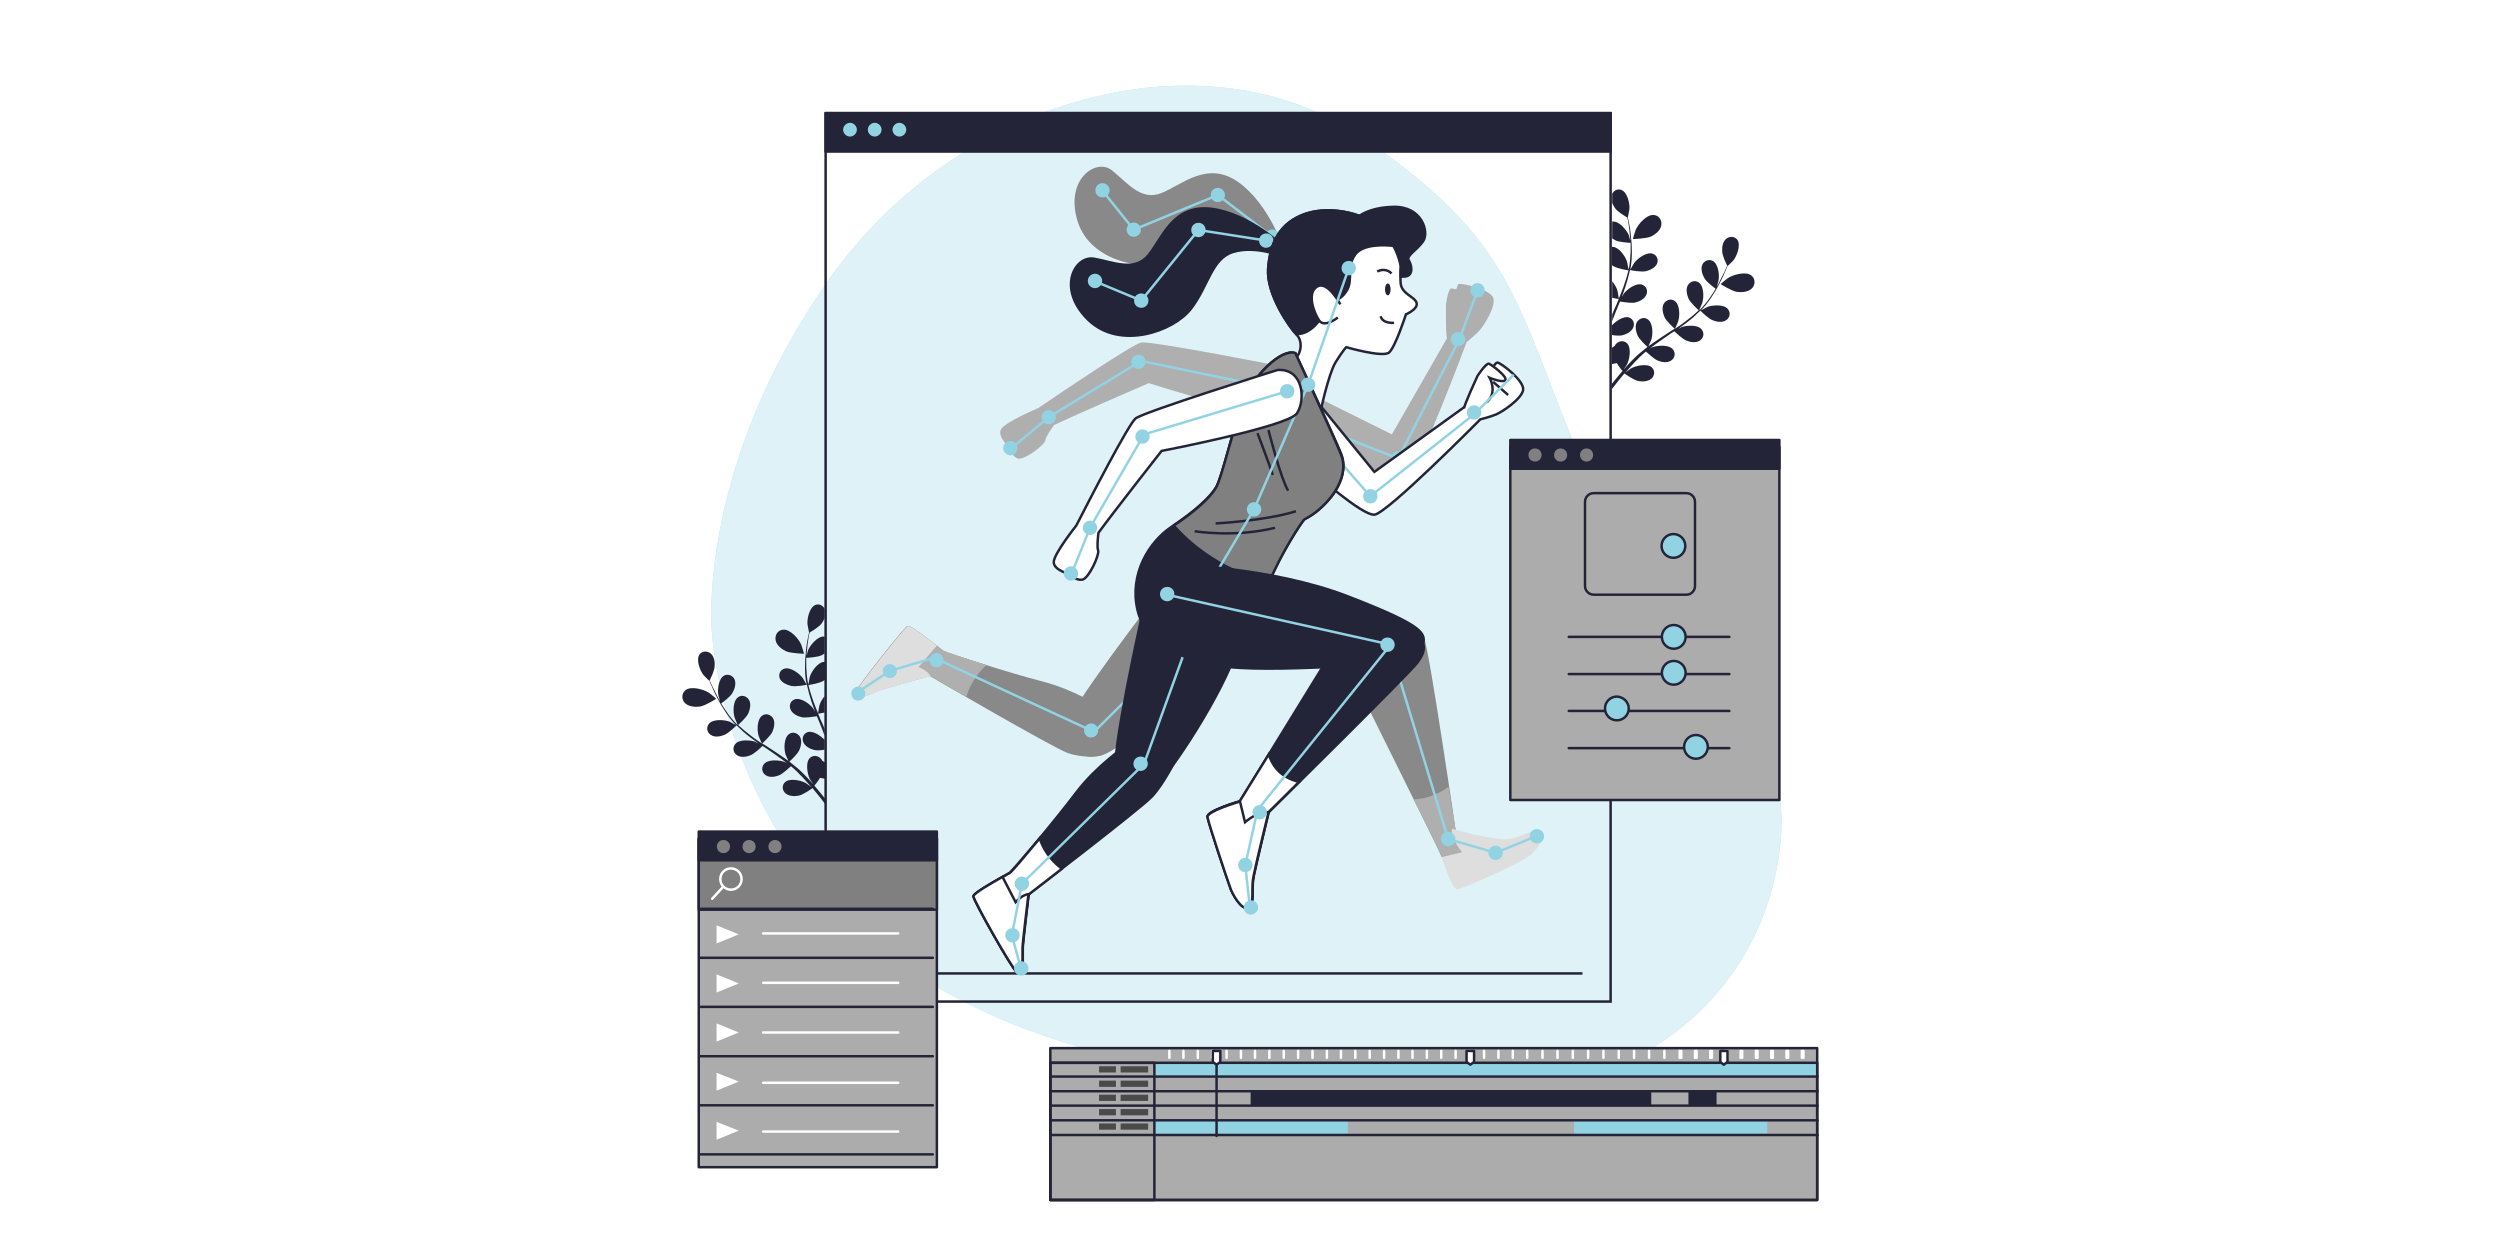 <?xml version="1.0" encoding="utf-8"?>
<!-- Generator: Adobe Illustrator 27.1.0, SVG Export Plug-In . SVG Version: 6.00 Build 0)  -->
<svg version="1.1" xmlns="http://www.w3.org/2000/svg" xmlns:xlink="http://www.w3.org/1999/xlink" x="0px" y="0px"
	 viewBox="0 0 800 400" style="enable-background:new 0 0 800 400;" xml:space="preserve">
<style type="text/css">
	.st0{fill:#FFFFFF;}
	.st1{fill:#92D3E3;}
	.st2{opacity:0.7;fill:#FFFFFF;}
	.st3{fill:#898989;}
	.st4{fill:#242438;}
	.st5{fill:#AFAFAF;}
	.st6{fill:none;stroke:#92D3E3;stroke-width:0.797;stroke-miterlimit:10;}
	.st7{fill:#DEDEDE;}
	.st8{fill:none;stroke:#242438;stroke-width:0.797;stroke-miterlimit:10;}
	.st9{fill:#242438;stroke:#242438;stroke-width:0.797;stroke-miterlimit:10;}
	.st10{fill:#FFFFFF;stroke:#242438;stroke-width:0.797;stroke-miterlimit:10;}
	.st11{fill:#808080;stroke:#242438;stroke-width:0.797;stroke-miterlimit:10;}
	.st12{fill:#242438;stroke:#242438;stroke-width:0.797;stroke-linecap:round;stroke-linejoin:round;stroke-miterlimit:10;}
	.st13{fill:#92D3E3;stroke:#242438;stroke-width:0.797;stroke-linecap:round;stroke-linejoin:round;stroke-miterlimit:10;}
	.st14{fill:#ACACAC;stroke:#242438;stroke-width:0.797;stroke-linecap:round;stroke-linejoin:round;stroke-miterlimit:10;}
	.st15{fill:#808080;stroke:#242438;stroke-width:0.797;stroke-linecap:round;stroke-linejoin:round;stroke-miterlimit:10;}
	.st16{fill:none;stroke:#FFFFFF;stroke-width:0.797;stroke-linecap:round;stroke-linejoin:round;stroke-miterlimit:10;}
	.st17{fill:none;stroke:#242438;stroke-width:0.797;stroke-linecap:round;stroke-linejoin:round;stroke-miterlimit:10;}
	.st18{fill:#FFFFFF;stroke:#242438;stroke-width:0.797;stroke-linecap:round;stroke-linejoin:round;stroke-miterlimit:10;}
	.st19{fill:#4A4A4A;}
</style>
<g id="Background_Simple">
	<rect class="st0" width="800" height="400"/>
	<g>
		<path class="st1" d="M227.7,200.5c0,0,2,61.5,53.3,102.4c51.3,41,122.4,43.9,180,47.8c57.6,3.9,101.8-28.7,108.4-78
			c6.7-49.3-37.3-63.7-61.2-119.8C484.3,96.9,486.4,78.5,436,44C385.5,9.5,306.5,30.7,265,89.8C223.6,148.8,227.7,200.5,227.7,200.5
			z"/>
		<path class="st2" d="M227.7,200.5c0,0,2,61.5,53.3,102.4c51.3,41,122.4,43.9,180,47.8c57.6,3.9,101.8-28.7,108.4-78
			c6.7-49.3-37.3-63.7-61.2-119.8C484.3,96.9,486.4,78.5,436,44C385.5,9.5,306.5,30.7,265,89.8C223.6,148.8,227.7,200.5,227.7,200.5
			z"/>
	</g>
</g>
<g id="Plants">
	<path class="st3" d="M414.5,113c0,0,12.6,27,14.7,32.3c2.1,5.3-0.8,11.2-4.5,15.2c-3.7,4-6.4,5.1-7.2,5.6
		c-0.8,0.5-9.4,13.6-12.6,23.5c-3.2,9.9-4.5,18.2-14.2,21.1c-9.6,2.9-24.1-4-26.7-15.5c-2.7-11.5,3.7-21.9,11-26.7
		c7.2-4.8,12.3-9.4,14.2-12.6c1.9-3.2,5.3-18.7,8.6-27.3C400.8,120.2,410.2,111.4,414.5,113z"/>
	<g>
		<path class="st4" d="M224,226.1c1.8-0.3,5.2-2.5,5.2-2.5c0,0-2.1-1.8-2.3-1.9c-1.7-1.1-5.8-2.3-7.6-0.8c-1.3,1.1-1.2,3-0.1,4.1
			C220.5,226.2,222.5,226.3,224,226.1z"/>
		<path class="st4" d="M257.3,209.2c0,0-0.8-2.7-0.9-2.9c-0.8-1.9-3.6-5.1-5.9-4.8c-1.7,0.2-2.6,1.8-2.3,3.4
			c0.3,1.6,1.9,2.8,3.3,3.5C253.2,209.1,257.3,209.2,257.3,209.2z"/>
		<path class="st4" d="M258.4,234.3c-1.4,0.5-1.9,2-1.3,3.3c0.6,1.3,2.2,2.1,3.5,2.4c0.8,0.2,2.2,0.1,3.3-0.1v-3.1
			C262.6,235.4,260.1,233.7,258.4,234.3z"/>
		<path class="st4" d="M263.9,255.4c-0.4-0.5-0.9-1.1-1.3-1.6c-0.6-0.8-1.3-1.5-2-2.4c0.2-0.2,1.1-1.3,1.8-2.5
			c0.4,0.1,1,0.2,1.6,0.3v-5.2c-0.3-0.2-0.6-0.4-0.9-0.6c-0.1-0.2-0.2-0.3-0.3-0.5c-0.9-1.1-2.5-1.4-3.6-0.4c-1.5,1.4-0.9,5-0.1,6.7
			c0,0.1,0.7,1.1,1.1,1.7c-0.3-0.3-0.6-0.6-0.9-1c-0.6-0.7-1.2-1.3-1.9-2c-0.3-0.3-0.7-0.7-1-1c-0.3-0.3-0.7-0.6-1.1-1
			c-0.9-0.7-1.8-1.5-2.7-2.2c0.6-0.5,2.6-2.4,3.2-3.7c0.5-1.2,0.9-3,0.2-4.2c-0.7-1.2-2.3-1.8-3.5-0.9c-1.7,1.2-1.7,4.8-1.1,6.6
			c0,0.1,0.6,1.3,0.9,2c-0.6-0.4-1.1-0.8-1.7-1.2c-1.7-1.2-3.4-2.3-5.1-3.4c-0.5-0.3-1-0.7-1.6-1c0.2-0.2,2.7-2.4,3.3-3.8
			c0.5-1.2,0.9-3,0.2-4.2c-0.7-1.2-2.3-1.8-3.5-0.9c-1.7,1.2-1.7,4.8-1.1,6.6c0,0.1,0.8,1.9,1,2.3c-1.2-0.8-2.3-1.5-3.4-2.4
			c-1.5-1.1-2.9-2.3-4.2-3.5c0.1-0.1,2.7-2.4,3.3-3.8c0.5-1.2,0.9-3,0.2-4.2c-0.7-1.2-2.3-1.8-3.5-0.9c-1.7,1.2-1.7,4.8-1.1,6.6
			c0,0.1,0.6,1.4,0.9,2.1c-0.1,0,0,0-0.1,0.1c-1.4-1.4-2.5-2.8-3.5-4.3c-0.6-0.8-1.1-1.7-1.6-2.5c0.5-0.4,2.9-2.1,3.6-3.4
			c0.7-1.2,1.2-2.9,0.7-4.2c-0.5-1.3-2.1-2-3.4-1.3c-1.8,1-2.2,4.6-1.8,6.4c0,0.1,0.3,1.1,0.5,1.8c-0.2-0.4-0.4-0.8-0.6-1.1
			c-0.7-1.4-1.3-2.6-1.9-3.8c-0.3-0.7-0.5-1.2-0.8-1.8c0.3-0.6,1.6-3.2,1.6-4.6c0.1-1.4-0.2-3.1-1.3-4c-1.1-0.9-2.8-0.8-3.6,0.4
			c-1.1,1.7,0.2,5.1,1.3,6.5c0.1,0.1,1.8,1.9,1.9,1.8c0,0,0,0,0,0c0.2,0.5,0.4,1.1,0.7,1.7c0.5,1.2,1.1,2.5,1.8,3.8
			c0.7,1.4,1.5,2.8,2.5,4.3c1,1.5,2.1,3,3.5,4.4c0,0,0,0,0,0c-0.5-0.3-2-1-2.1-1.1c-1.7-0.6-5.4-0.9-6.6,0.8
			c-0.9,1.2-0.5,2.8,0.7,3.5c1.2,0.8,3,0.5,4.2,0c1.4-0.5,3.8-2.9,4-3.1c1.3,1.3,2.7,2.6,4.3,3.8c0.9,0.7,1.8,1.3,2.7,2
			c-0.5-0.2-0.9-0.4-0.9-0.5c-1.7-0.6-5.4-0.9-6.6,0.8c-0.9,1.2-0.5,2.8,0.7,3.5c1.2,0.8,3,0.5,4.2,0c1.3-0.5,3.3-2.4,3.9-3
			c0.4,0.2,0.7,0.5,1.1,0.7c1.7,1.2,3.4,2.3,5,3.5c0.6,0.4,1.1,0.9,1.7,1.3c-0.4-0.2-0.8-0.4-0.8-0.4c-1.7-0.6-5.4-0.9-6.6,0.8
			c-0.9,1.2-0.5,2.8,0.7,3.5c1.2,0.8,3,0.5,4.2,0c1.2-0.5,3.1-2.3,3.8-2.9c0.6,0.5,1.1,0.9,1.6,1.4c0.3,0.3,0.7,0.6,1,1
			c0.3,0.3,0.7,0.7,1,1c0.6,0.7,1.2,1.3,1.8,2c0.4,0.5,0.8,0.9,1.2,1.3c-0.6-0.4-1.7-1.2-1.8-1.3c-1.6-0.9-5.2-1.7-6.7-0.3
			c-1.1,1-0.9,2.7,0.2,3.6c1.1,0.9,2.9,1,4.2,0.7c1.5-0.3,4.1-2.2,4.4-2.4c0.6,0.7,1.2,1.5,1.8,2.2c0.8,1,1.5,1.9,2.2,2.8h0.1V255.4
			z"/>
		<path class="st4" d="M253.2,219.5c1.5,0.3,4.8-0.3,5-0.4c0.4,1.8,0.9,3.7,1.5,5.5c0.4,1,0.7,2.1,1.1,3.1c-0.3-0.4-0.5-0.8-0.5-0.9
			c-1.1-1.5-4-3.7-6-3c-1.4,0.5-1.9,2-1.3,3.3c0.6,1.3,2.2,2.1,3.5,2.4c1.3,0.3,4.1-0.2,4.9-0.3c0.2,0.4,0.3,0.8,0.5,1.2
			c0.7,1.7,1.4,3.4,2,5.1v-2.2c-0.4-1.1-0.9-2.1-1.4-3.2c-0.2-0.6-0.5-1.2-0.7-1.7c0.1,0,1.1-0.2,2.1-0.4v-5.3
			c-0.8,1-1.5,2.2-1.7,3.1c0,0.1-0.4,2-0.4,2.5c-0.5-1.3-1.1-2.6-1.5-3.8c-0.6-1.8-1.2-3.5-1.6-5.3c0.1,0,3.6-0.5,4.9-1.4
			c0.1-0.1,0.2-0.2,0.4-0.2v-5.8c-0.1,0-0.2,0-0.3,0c-2,0.1-4.1,3.1-4.6,4.9c0,0.1-0.3,1.5-0.4,2.2c-0.1,0-0.1,0-0.1,0
			c-0.4-1.9-0.5-3.8-0.6-5.5c0-1,0-2,0-2.9c0.6,0,3.6-0.2,4.9-0.8c0.3-0.2,0.7-0.4,1-0.6v-5.4c-0.1,0-0.1,0-0.2,0
			c-2-0.2-4.4,2.7-5.1,4.3c0,0.1-0.3,1.1-0.5,1.8c0-0.4,0-0.9,0.1-1.3c0.1-1.5,0.3-2.9,0.5-4.2c0.1-0.7,0.2-1.3,0.4-1.9
			c0.6-0.4,3.1-1.8,3.9-3c0.3-0.5,0.7-1.1,0.9-1.7v-2.9c-0.6-1.1-1.8-1.7-3-1.2c-1.9,0.8-2.7,4.4-2.5,6.2c0,0.2,0.5,2.6,0.5,2.6
			c0,0,0,0,0,0c-0.1,0.6-0.3,1.2-0.4,1.8c-0.2,1.2-0.5,2.6-0.6,4.2c-0.2,1.5-0.3,3.2-0.3,5c0,1.8,0.1,3.7,0.5,5.6c0,0,0,0,0,0.1
			c-0.3-0.5-1.1-2-1.2-2.1c-1.1-1.5-4-3.7-6-3c-1.4,0.5-1.9,2-1.3,3.3C250.3,218.5,251.9,219.2,253.2,219.5z"/>
	</g>
	<g>
		<path class="st4" d="M555.8,93.4c-1.8-0.3-5.2-2.5-5.2-2.5c0,0,2.1-1.8,2.3-1.9c1.7-1.1,5.8-2.3,7.6-0.8c1.3,1.1,1.2,3,0.1,4.1
			C559.3,93.5,557.3,93.6,555.8,93.4z"/>
		<path class="st4" d="M522.5,76.5c0,0,0.8-2.7,0.9-2.9c0.8-1.9,3.6-5.1,5.9-4.8c1.7,0.2,2.6,1.8,2.3,3.4c-0.3,1.6-1.9,2.8-3.3,3.5
			C526.6,76.4,522.5,76.5,522.5,76.5z"/>
		<path class="st4" d="M521.3,101.6c1.4,0.5,1.9,2,1.3,3.3c-0.6,1.3-2.2,2.1-3.5,2.4c-0.8,0.2-2.2,0.1-3.3-0.1v-3.1
			C517.2,102.7,519.6,101,521.3,101.6z"/>
		<path class="st4" d="M515.9,122.7c0.4-0.5,0.9-1.1,1.3-1.6c0.6-0.8,1.3-1.5,2-2.4c-0.2-0.2-1.1-1.3-1.8-2.5
			c-0.4,0.1-1,0.2-1.6,0.3v-5.2c0.3-0.2,0.6-0.4,0.9-0.6c0.1-0.2,0.2-0.3,0.3-0.5c0.9-1.1,2.5-1.4,3.6-0.4c1.5,1.4,0.9,5,0.1,6.7
			c0,0.1-0.7,1.1-1.1,1.7c0.3-0.3,0.6-0.6,0.9-1c0.6-0.7,1.2-1.3,1.9-2c0.3-0.3,0.7-0.7,1-1c0.3-0.3,0.7-0.6,1.1-1
			c0.9-0.7,1.8-1.5,2.7-2.2c-0.6-0.5-2.6-2.4-3.2-3.7c-0.5-1.2-0.9-3-0.2-4.2c0.7-1.2,2.3-1.8,3.5-0.9c1.7,1.2,1.7,4.8,1.1,6.6
			c0,0.1-0.6,1.3-0.9,2c0.6-0.4,1.1-0.8,1.7-1.2c1.7-1.2,3.4-2.3,5.1-3.4c0.5-0.3,1-0.7,1.6-1c-0.2-0.2-2.7-2.4-3.3-3.8
			c-0.5-1.2-0.9-3-0.2-4.2c0.7-1.2,2.3-1.8,3.5-0.9c1.7,1.2,1.7,4.8,1.1,6.6c0,0.1-0.8,1.9-1,2.3c1.2-0.8,2.3-1.5,3.4-2.4
			c1.5-1.1,2.9-2.3,4.2-3.5c-0.1-0.1-2.7-2.4-3.3-3.8c-0.5-1.2-0.9-3-0.2-4.2c0.7-1.2,2.3-1.8,3.5-0.9c1.7,1.2,1.7,4.8,1.1,6.6
			c0,0.1-0.6,1.4-0.9,2.1c0.1,0,0,0,0.1,0.1c1.4-1.4,2.5-2.8,3.5-4.3c0.6-0.8,1.1-1.7,1.6-2.5c-0.5-0.4-2.9-2.1-3.6-3.4
			c-0.7-1.2-1.2-2.9-0.7-4.2c0.5-1.3,2.1-2,3.4-1.3c1.8,1,2.2,4.6,1.8,6.4c0,0.1-0.3,1.1-0.5,1.8c0.2-0.4,0.4-0.8,0.6-1.1
			c0.7-1.4,1.3-2.6,1.9-3.8c0.3-0.7,0.5-1.2,0.8-1.8c-0.3-0.6-1.6-3.2-1.6-4.6c-0.1-1.4,0.2-3.1,1.3-4c1.1-0.9,2.8-0.8,3.6,0.4
			c1.1,1.7-0.2,5.1-1.3,6.5c-0.1,0.1-1.8,1.9-1.9,1.8c0,0,0,0,0,0c-0.2,0.5-0.4,1.1-0.7,1.7c-0.5,1.2-1.1,2.5-1.8,3.8
			c-0.7,1.4-1.5,2.8-2.5,4.3c-1,1.5-2.1,3-3.5,4.4c0,0,0,0,0,0c0.5-0.3,2-1,2.1-1.1c1.7-0.6,5.4-0.9,6.6,0.8
			c0.9,1.2,0.5,2.8-0.7,3.5c-1.2,0.8-3,0.5-4.2,0c-1.4-0.5-3.8-2.9-4-3.1c-1.3,1.3-2.7,2.6-4.3,3.8c-0.9,0.7-1.8,1.3-2.7,2
			c0.5-0.2,0.9-0.4,0.9-0.5c1.7-0.6,5.4-0.9,6.6,0.8c0.9,1.2,0.5,2.8-0.7,3.5c-1.2,0.8-3,0.5-4.2,0c-1.3-0.5-3.3-2.4-3.9-3
			c-0.4,0.2-0.7,0.5-1.1,0.7c-1.7,1.2-3.4,2.3-5,3.5c-0.6,0.4-1.1,0.9-1.7,1.3c0.4-0.2,0.8-0.4,0.8-0.4c1.7-0.6,5.4-0.9,6.6,0.8
			c0.9,1.2,0.5,2.8-0.7,3.5c-1.2,0.8-3,0.5-4.2,0c-1.2-0.5-3.1-2.3-3.8-2.9c-0.6,0.5-1.1,0.9-1.6,1.4c-0.3,0.3-0.7,0.6-1,1
			c-0.3,0.3-0.7,0.7-1,1c-0.6,0.7-1.2,1.3-1.8,2c-0.4,0.5-0.8,0.9-1.2,1.3c0.6-0.4,1.7-1.2,1.8-1.3c1.6-0.9,5.2-1.7,6.7-0.3
			c1.1,1,0.9,2.7-0.2,3.6c-1.1,0.9-2.9,1-4.2,0.7c-1.5-0.3-4.1-2.2-4.4-2.4c-0.6,0.7-1.2,1.5-1.8,2.2c-0.8,1-1.5,1.9-2.2,2.8h-0.1
			V122.7z"/>
		<path class="st4" d="M526.6,86.8c-1.5,0.3-4.8-0.3-5-0.4c-0.4,1.8-0.9,3.7-1.5,5.5c-0.4,1-0.7,2.1-1.1,3.1
			c0.3-0.4,0.5-0.8,0.5-0.9c1.1-1.5,4-3.7,6-3c1.4,0.5,1.9,2,1.3,3.3c-0.6,1.3-2.2,2.1-3.5,2.4c-1.3,0.3-4.1-0.2-4.9-0.3
			c-0.2,0.4-0.3,0.8-0.5,1.2c-0.7,1.7-1.4,3.4-2,5.1v-2.2c0.4-1.1,0.9-2.1,1.4-3.2c0.2-0.6,0.5-1.2,0.7-1.7c-0.1,0-1.1-0.2-2.1-0.4
			V90c0.8,1,1.5,2.2,1.7,3.1c0,0.1,0.4,2,0.4,2.5c0.5-1.3,1.1-2.6,1.5-3.8c0.6-1.8,1.2-3.5,1.6-5.3c-0.1,0-3.6-0.5-4.9-1.4
			c-0.1-0.1-0.2-0.2-0.4-0.2V79c0.1,0,0.2,0,0.3,0c2,0.1,4.1,3.1,4.6,4.9c0,0.1,0.3,1.5,0.4,2.2c0.1,0,0.1,0,0.1,0
			c0.4-1.9,0.5-3.8,0.6-5.5c0-1,0-2,0-2.9c-0.6,0-3.6-0.2-4.9-0.8c-0.3-0.2-0.7-0.4-1-0.6v-5.4c0.1,0,0.1,0,0.2,0
			c2-0.2,4.4,2.7,5.1,4.3c0,0.1,0.3,1.1,0.5,1.8c0-0.4,0-0.9-0.1-1.3c-0.1-1.5-0.3-2.9-0.5-4.2c-0.1-0.7-0.2-1.3-0.4-1.9
			c-0.6-0.4-3.1-1.8-3.9-3c-0.3-0.5-0.7-1.1-0.9-1.7V62c0.6-1.1,1.8-1.7,3-1.2c1.9,0.8,2.7,4.4,2.5,6.2c0,0.2-0.5,2.6-0.5,2.6
			c0,0,0,0,0,0c0.1,0.6,0.3,1.2,0.4,1.8c0.2,1.2,0.5,2.6,0.6,4.2c0.2,1.5,0.3,3.2,0.3,5c0,1.8-0.1,3.7-0.5,5.6c0,0,0,0,0,0.1
			c0.3-0.5,1.1-2,1.2-2.1c1.1-1.5,4-3.7,6-3c1.4,0.5,1.9,2,1.3,3.3C529.5,85.8,527.9,86.5,526.6,86.8z"/>
	</g>
</g>
<g id="Character_2">
	<g>
		<g>
			<path class="st5" d="M477.9,95.5c-0.7-2.9-10.2-5-11.2-4.6c-0.2,0.1-0.4,0.7-0.7,1.7c-0.7-0.2-1.3-0.3-1.6-0.3
				c-1,0-1.7,5.1-1.7,5.1s-0.1,8.8,0.3,10.9L445.4,139l-30-14.9c-2.2,8.6,12.2,22.9,12.2,22.9s19.9,6.2,23.4,4.3
				c3.5-1.9,18.3-41.8,18.3-41.8s2.6-2.1,4-3.6C474.6,104.6,478.6,98.4,477.9,95.5z"/>
			<g>
				<polyline class="st6" points="424.1,137.6 447.4,146.7 466.8,109 473.1,92.3 				"/>
				<path class="st1" d="M449.5,145.7c-0.5-1.1-1.9-1.7-3-1.1c-1.1,0.5-1.7,1.9-1.1,3c0.5,1.1,1.9,1.7,3,1.1
					C449.5,148.2,450,146.9,449.5,145.7z"/>
				<path class="st1" d="M468.6,107.6c-0.5-1.1-1.9-1.7-3-1.1c-1.1,0.5-1.7,1.9-1.1,3c0.5,1.1,1.9,1.7,3,1.1
					C468.7,110.1,469.2,108.8,468.6,107.6z"/>
				<path class="st1" d="M475.1,92.9c0-1.3-1-2.3-2.3-2.3c-1.3,0-2.3,1-2.3,2.3c0,1.3,1,2.3,2.3,2.3
					C474.1,95.2,475.1,94.2,475.1,92.9z"/>
			</g>
		</g>
		<g>
			<path class="st5" d="M445.8,66.1c-5.6,0.2-8.9,1.7-10.7,2.9c-5.4-2-12.1-2.5-17.3-0.7c-3.6,1.2-6.2,3.2-8.1,5.7
				c-0.5,0.7-1,1.5-1.4,2.3c-0.8,1.6-1.4,3.4-1.8,5.2c-0.3,1.4-0.5,2.9-0.6,4.4c0,0.3,0,0.5,0,0.8c0,0.1,0,0.2,0,0.2
				c0,0.2,0,0.4,0,0.5c0,0.1,0,0.2,0,0.3c0,0.2,0,0.3,0,0.5c0,0.1,0,0.2,0,0.3c0,0.2,0,0.3,0.1,0.5c0,0.1,0,0.2,0.1,0.3
				c0,0.2,0.1,0.3,0.1,0.5c0,0.1,0,0.2,0.1,0.3c0,0.2,0.1,0.3,0.1,0.5c0,0.1,0.1,0.2,0.1,0.3c0,0.2,0.1,0.3,0.1,0.5
				c0,0.1,0.1,0.2,0.1,0.3c0,0.2,0.1,0.3,0.1,0.5c0,0.1,0.1,0.2,0.1,0.3c0.1,0.2,0.1,0.3,0.2,0.5c0,0.1,0.1,0.2,0.1,0.3
				c0.1,0.2,0.1,0.3,0.2,0.5c0,0.1,0.1,0.2,0.1,0.3c0.1,0.2,0.1,0.3,0.2,0.5c0,0.1,0.1,0.2,0.1,0.3c0.1,0.2,0.1,0.3,0.2,0.5
				c0,0.1,0.1,0.2,0.1,0.3c0.1,0.2,0.1,0.3,0.2,0.5c0,0.1,0.1,0.2,0.1,0.3c0.1,0.2,0.2,0.3,0.2,0.5c0,0.1,0.1,0.2,0.1,0.3
				c0.1,0.2,0.2,0.3,0.2,0.5c0.1,0.1,0.1,0.2,0.2,0.3c0.1,0.2,0.2,0.3,0.2,0.5c0.1,0.1,0.1,0.2,0.2,0.3c0.1,0.1,0.2,0.3,0.2,0.4
				c0.1,0.1,0.1,0.2,0.2,0.3c0.1,0.1,0.2,0.3,0.2,0.4c0.1,0.1,0.1,0.2,0.2,0.3c0.1,0.1,0.2,0.3,0.2,0.4c0.1,0.1,0.1,0.2,0.2,0.3
				c0.1,0.1,0.1,0.2,0.2,0.4c0.1,0.1,0.1,0.2,0.2,0.3c0.1,0.1,0.1,0.2,0.2,0.3c0.1,0.1,0.1,0.2,0.2,0.3c0.1,0.1,0.1,0.2,0.2,0.3
				c0.1,0.1,0.1,0.2,0.2,0.3c0.1,0.1,0.1,0.2,0.2,0.3c0.1,0.1,0.1,0.2,0.2,0.3c0.1,0.1,0.1,0.2,0.2,0.2c0.1,0.1,0.1,0.2,0.2,0.3
				c0,0.1,0.1,0.1,0.1,0.2c0.1,0.1,0.2,0.2,0.2,0.3c0,0,0.1,0.1,0.1,0.1c0.1,0.1,0.2,0.2,0.2,0.3c0,0,0.1,0.1,0.1,0.1
				c0.1,0.1,0.2,0.2,0.2,0.3c0,0,0,0.1,0.1,0.1c0.1,0.1,0.2,0.2,0.2,0.3c0,0,0,0,0,0c0.1,0.1,0.2,0.2,0.2,0.3c0,0,0,0,0,0
				c0.1,0.1,0.2,0.2,0.2,0.3c0,0,0,0,0,0c0.1,0.1,0.2,0.3,0.3,0.4c2,2,1.4,5.4,0.3,6.8c-0.1,0.1-0.1,0.2-0.2,0.3
				c-0.3-0.7-0.5-1.2-0.5-1.2c-4.3-1.6-13.6,7.2-16.8,15.8c-3.2,8.6-6.7,24.1-8.6,27.3c-1.8,3.1-6.6,7.5-13.5,12.1
				c4,4.6,14.1,14.2,30.5,18.2c3.8-9.3,10.6-19.7,11.3-20.2c0.8-0.5,3.5-1.6,7.2-5.6c3.7-4,6.7-9.9,4.5-15.2
				c-0.9-2.2-3.6-8.2-6.4-14.4c0.9-3.7,3-12.2,4.7-15c2.3-3.7,3.4-4.8,3.4-4.8s11.7,3.4,13.7,1.7c2-1.7,5.4-12.2,5.4-12.2
				s4-1.7,3.4-3.7c-0.6-2-4.8-2.8-5.1-6.3c-0.1-0.8-0.1-1.5-0.1-2.2c0.4,0.1,0.9,0.1,1.4,0c2.9-0.3,2-3.8,1.2-5.2
				c-0.9-1.4,2.6-3.2,4.6-6.1C457.4,74.2,455.1,65.8,445.8,66.1z"/>
			<path class="st3" d="M433.3,70.5c0,0,3.2-4.1,12.5-4.3c9.3-0.3,11.6,8.1,9.6,11c-2,2.9-5.5,4.6-4.6,6.1c0.9,1.4,1.7,4.9-1.2,5.2
				c-2.9,0.3-4.6-1.2-4.9-3.8C444.3,82.1,437.1,70.8,433.3,70.5z"/>
			<path class="st5" d="M448.2,85.2c0,0-0.6-5.4-5.4-11.1s-16.8-8.5-25-5.7c-8.3,2.8-11.4,9.4-12,17.6c-0.6,8.3,7.1,19.1,9.1,21.1
				c2,2,1.4,5.4,0.3,6.8c-1.1,1.4-1.7,2.3-1.7,2.3l8.8,16.5c0,0,2.8-13.1,5.1-16.8c2.3-3.7,3.4-4.8,3.4-4.8s11.7,3.4,13.7,1.7
				c2-1.7,5.4-12.2,5.4-12.2s4-1.7,3.4-3.7c-0.6-2-4.8-2.8-5.1-6.3C448,87.1,448.2,85.2,448.2,85.2z"/>
			<path class="st3" d="M442.8,74.1c-4.8-5.7-16.8-8.5-25-5.7c-8.3,2.8-11.4,9.4-12,17.6c-0.6,8.1,6.8,18.6,9,20.9
				c2.1,0.1,7-0.9,10.7-10.7c0,0,3.1,0.6,5.4-3.1c2.3-3.7-0.3-7.4,2.8-11.7c2.6-3.5,9.9-3,12.3-2.7
				C445.3,77.3,444.2,75.7,442.8,74.1z"/>
			<path class="st5" d="M428.9,97.4c0,0-4-7.7-7.4-5.7c-3.4,2-1.1,8.3,0.6,10.8c1.7,2.6,6-0.9,6-0.9"/>
			<g>
				<polyline class="st6" points="431.6,85.8 418.6,123.1 401.3,163 379.1,200.3 				"/>
				<path class="st1" d="M433.9,85.8c0-1.3-1-2.3-2.3-2.3s-2.3,1-2.3,2.3c0,1.3,1,2.3,2.3,2.3S433.9,87,433.9,85.8z"/>
				<path class="st1" d="M420.9,123.1c0-1.3-1-2.3-2.3-2.3c-1.3,0-2.3,1-2.3,2.3c0,1.3,1,2.3,2.3,2.3
					C419.9,125.4,420.9,124.4,420.9,123.1z"/>
				<circle class="st1" cx="401.3" cy="163" r="2.3"/>
				<circle class="st1" cx="379.1" cy="200.3" r="2.3"/>
			</g>
		</g>
		<g>
			<g>
				<path class="st5" d="M412.5,117.7c0,0-44-8.7-47.3-8.1c-2.7,0.5-24.9,15.5-33,21c0,0-10.7,4.5-11.9,6.8c-1.3,2.3,3,6.2,3,6.2
					s0.3,2.3,2.3,3.1c2,0.8,8.8-4.4,8.9-5.8c0.1-1,1.8-3.5,2.8-4.9c7.4-3.5,30.3-13.4,30.3-13.4s39.2,12.5,43.8,10.1
					C415.9,130.5,420,121.2,412.5,117.7z"/>
				<g>
					<polyline class="st6" points="411.9,125.2 365.1,115.5 335.6,133.5 323.2,143.8 					"/>
					<path class="st1" d="M413.9,126.3c0.6-1.1,0.2-2.5-0.9-3.1c-1.1-0.6-2.5-0.2-3.1,0.9c-0.6,1.1-0.2,2.5,0.9,3.1
						C411.9,127.9,413.3,127.4,413.9,126.3z"/>
					<path class="st1" d="M366.3,116.9c0.6-1.1,0.2-2.5-0.9-3.1c-1.1-0.6-2.5-0.2-3.1,0.9c-0.6,1.1-0.2,2.5,0.9,3.1
						C364.3,118.4,365.7,118,366.3,116.9z"/>
					<path class="st1" d="M337.6,134.6c0.6-1.1,0.2-2.5-0.9-3.1c-1.1-0.6-2.5-0.2-3.1,0.9c-0.6,1.1-0.2,2.5,0.9,3.1
						C335.6,136.1,337,135.7,337.6,134.6z"/>
					<path class="st1" d="M325.3,144.5c0.6-1.1,0.2-2.5-0.9-3.1c-1.1-0.6-2.5-0.2-3.1,0.9c-0.6,1.1-0.2,2.5,0.9,3.1
						C323.3,146.1,324.7,145.6,325.3,144.5z"/>
				</g>
			</g>
			<g>
				<path class="st3" d="M411.1,80.4c0,0-4.8-15-14.8-22.1s-18.1,0.9-24.7,3.5c-6.5,2.6-10.9-3.4-15.8-7.3c-4.9-4-15.1,2.7-11,16.2
					c4.1,13.5,22.3,16.3,30.6,12.7c8.4-3.6,13.5-11.1,20.7-9.5c7.2,1.5,12.7,8.4,12.7,8.4L411.1,80.4z"/>
				<g>
					<polyline class="st6" points="407.1,75.7 389.7,62.4 362.8,73.5 352.7,60.9 					"/>
					<path class="st1" d="M364.8,74.6c0.6-1.1,0.2-2.5-0.9-3.1c-1.1-0.6-2.5-0.2-3.1,0.9c-0.6,1.1-0.2,2.5,0.9,3.1
						C362.8,76.1,364.2,75.7,364.8,74.6z"/>
					<path class="st1" d="M354.8,62c0.6-1.1,0.2-2.5-0.9-3.1c-1.1-0.6-2.5-0.2-3.1,0.9c-0.6,1.1-0.2,2.5,0.9,3.1
						S354.2,63.1,354.8,62z"/>
					<path class="st1" d="M391.7,63.5c0.6-1.1,0.2-2.5-0.9-3.1c-1.1-0.6-2.5-0.2-3.1,0.9c-0.6,1.1-0.2,2.5,0.9,3.1
						C389.7,65,391.1,64.6,391.7,63.5z"/>
					<path class="st1" d="M409.1,76.8c0.6-1.1,0.2-2.5-0.9-3.1s-2.5-0.2-3.1,0.9c-0.6,1.1-0.2,2.5,0.9,3.1
						C407.1,78.3,408.5,77.9,409.1,76.8z"/>
				</g>
			</g>
			<g>
				<g>
					<path class="st3" d="M370.5,190c0,0-29.9,38.6-29.6,43.2c0.3,4.6,4.5,11.1,11.7,8.3c7.2-2.8,34-19.3,42.8-30.7
						C404.2,199.2,386.5,175,370.5,190z"/>
					<path class="st3" d="M374.5,180.6c0,0,32,0.6,57,10.3c25.1,9.7,24.7,11.9,23.8,15.7c-0.9,3.8-9.4,6.3-39.5,7.2
						c-30.1,0.9-39.5-1.6-49.2-14.1"/>
					<g>
						<path class="st3" d="M353.7,227.1c0,0-9.4-6.3-20-9c-10.6-2.7-30.9-9.3-31.9-9.9c-0.9-0.6-10.2-8.3-11.4-7.9
							c-1.2,0.5-17,20.5-17.1,21.9c-0.1,1.4-0.2,2.1,2.7,0.9s3.5-1.4,4.9-2c1.4-0.6,16.6-4.8,16.6-4.8s38.8,22.6,44,24.6
							c5.2,1.9,10.5,1,10.5,1s3.3-0.9,5.7-3.3"/>
						<path class="st5" d="M315.7,212.8c-7.2-2.2-13.3-4.3-13.8-4.6c-0.9-0.6-10.2-8.3-11.4-7.9c-1.2,0.5-17,20.5-17.1,21.9
							c-0.1,1.4-0.2,2.1,2.7,0.9s3.5-1.4,4.9-2c1.4-0.6,16.6-4.8,16.6-4.8s5,2.9,11.6,6.7C310.7,218.2,313.3,214.9,315.7,212.8z"/>
						<path class="st7" d="M293.9,213.5l5.9-6.9c-3.1-2.4-8.4-6.6-9.3-6.2c-1.2,0.5-17,20.5-17.1,21.9c-0.1,1.4-0.2,2.1,2.7,0.9
							s3.5-1.4,4.9-2c1.4-0.6,16.6-4.8,16.6-4.8s0.1,0,0.2,0.1C297,214.5,293.9,213.5,293.9,213.5z"/>
					</g>
				</g>
				<g>
					<polyline class="st6" points="380.9,203.5 350.1,234.2 298.9,210.5 284.7,214.7 273.4,222.2 					"/>
					<path class="st1" d="M351.2,234.7c0.5-1.1,0-2.5-1.1-3s-2.5,0-3,1.1s0,2.5,1.1,3C349.3,236.3,350.7,235.8,351.2,234.7z"/>
					<path class="st1" d="M301.7,212.2c0.5-1.1,0-2.5-1.1-3s-2.5,0-3,1.1c-0.5,1.1,0,2.5,1.1,3C299.8,213.9,301.2,213.4,301.7,212.2
						z"/>
					<path class="st1" d="M286.8,215.7c0.5-1.1,0-2.5-1.1-3s-2.5,0-3,1.1c-0.5,1.1,0,2.5,1.1,3C284.9,217.3,286.3,216.8,286.8,215.7
						z"/>
					<path class="st1" d="M276.7,222.9c0.5-1.1,0-2.5-1.1-3s-2.5,0-3,1.1s0,2.5,1.1,3S276.2,224,276.7,222.9z"/>
				</g>
			</g>
			<g>
				<g>
					<path class="st3" d="M461.4,274.3c2-0.7,7.4-0.7,11-1.7c-3.6-3.8-6.6-7-6.6-7s-8.3-56.7-10-61.1c-1.7-4.4-4.7-5.6-8.7-4
						l-17.5,9.3C429.5,209.8,461.4,273.7,461.4,274.3z"/>
					<path class="st5" d="M461.4,274.3c2-0.7,7.4-0.7,11-1.7c-3.6-3.8-6.6-7-6.6-7s-0.9-5.8-2.3-13.8c-4.3,3.1-8.3,3.9-11.1,4
						C457.2,265.5,461.4,274,461.4,274.3z"/>
					<path class="st7" d="M466.4,284.6c1.9-0.3,21.1-8.8,23.5-11.1c2.5-2.3,5.4-6.8,2.8-7.5s-5.4,1.8-9.8,2.5
						c-4.4,0.7-18.2-3.3-18.2-3.3c-0.9,2.8,3.2,7.5,3.2,7.5l-6.6,1.6C461.4,274.3,464.6,284.9,466.4,284.6z"/>
				</g>
				<g>
					<polyline class="st6" points="493,267 478.6,272.9 463.4,268.5 444.9,207.4 375.3,190.7 					"/>
					<path class="st1" d="M465.7,268.5c0-1.3-1-2.3-2.3-2.3c-1.3,0-2.3,1-2.3,2.3c0,1.3,1,2.3,2.3,2.3
						C464.6,270.8,465.7,269.8,465.7,268.5z"/>
					<path class="st1" d="M447.2,207.4c0-1.3-1-2.3-2.3-2.3c-1.3,0-2.3,1-2.3,2.3c0,1.3,1,2.3,2.3,2.3
						C446.1,209.7,447.2,208.7,447.2,207.4z"/>
					<path class="st1" d="M377.5,190.7c0-1.3-1-2.3-2.3-2.3c-1.3,0-2.3,1-2.3,2.3c0,1.3,1,2.3,2.3,2.3
						C376.5,193,377.5,191.9,377.5,190.7z"/>
					<circle class="st1" cx="478.6" cy="272.9" r="2.3"/>
					<path class="st1" d="M494.1,267.6c0-1.3-1-2.3-2.3-2.3c-1.3,0-2.3,1-2.3,2.3c0,1.3,1,2.3,2.3,2.3
						C493.1,269.9,494.1,268.9,494.1,267.6z"/>
				</g>
			</g>
		</g>
	</g>
</g>
<g id="Character_1">
	<g>
		<line class="st8" x1="281" y1="311.5" x2="506.4" y2="311.5"/>
		<g>
			<g>
				<path class="st9" d="M411,79.1c0,0-11.4-10.9-23.5-12.3c-12.2-1.4-15.5,9.4-20,14.9c-4.5,5.4-11.2,2.2-17.4,1.1
					c-6.2-1.1-12,9.6-1.9,19.5c10.1,9.9,27.4,3.7,32.9-3.5c5.6-7.2,6.6-16.2,13.6-18.2c7-2.1,15.2,1.3,15.2,1.3L411,79.1z"/>
				<g>
					<polyline class="st6" points="405.2,77 383.5,73.6 365.2,96.2 350.3,90 					"/>
					<path class="st1" d="M367.5,96.2c0-1.3-1-2.3-2.3-2.3c-1.3,0-2.3,1-2.3,2.3s1,2.3,2.3,2.3C366.5,98.5,367.5,97.5,367.5,96.2z"
						/>
					<circle class="st1" cx="350.4" cy="89.9" r="2.3"/>
					<path class="st1" d="M385.8,73.6c0-1.3-1-2.3-2.3-2.3c-1.3,0-2.3,1-2.3,2.3s1,2.3,2.3,2.3C384.8,75.9,385.8,74.8,385.8,73.6z"
						/>
					<path class="st1" d="M407.5,77c0-1.3-1-2.3-2.3-2.3c-1.3,0-2.3,1-2.3,2.3c0,1.3,1,2.3,2.3,2.3C406.5,79.2,407.5,78.2,407.5,77z
						"/>
				</g>
			</g>
			<g>
				<g>
					<path class="st10" d="M418.7,125.1l21.1,25.9l29.7-21.4c0,0,8.6-13.6,9.6-13.6c1.1,0,8.8,5.9,8.3,8.8c-0.5,2.9-6.7,7-8.6,7.8
						s-5.1,1.6-5.1,1.6s-29.9,30.2-33.9,30.5c-4,0.3-19.5-13.6-19.5-13.6S413.1,132,418.7,125.1z"/>
					<path class="st10" d="M468.5,130.7c0-1.1,4.3-10.4,4.3-10.4s2.8-4.3,3.7-3.9c0.9,0.4,5.9,4.1,5.2,5.2c-0.7,1.1-5-0.7-5-0.7
						s2.6,4.6-0.9,7.8"/>
					<line class="st8" x1="477.8" y1="122.2" x2="482.6" y2="126.4"/>
				</g>
				<g>
					<polyline class="st6" points="414.1,131 438.5,158.8 471.8,132.5 484.4,119.9 					"/>
					<path class="st1" d="M440.8,158.8c0-1.3-1-2.3-2.3-2.3c-1.3,0-2.3,1-2.3,2.3c0,1.3,1,2.3,2.3,2.3
						C439.8,161.1,440.8,160,440.8,158.8z"/>
					<path class="st1" d="M474,132c0-1.3-1-2.3-2.3-2.3c-1.3,0-2.3,1-2.3,2.3c0,1.3,1,2.3,2.3,2.3C473,134.3,474,133.3,474,132z"/>
				</g>
			</g>
			<g>
				<g>
					<path class="st9" d="M433.3,70.5c0,0,3.2-4.1,12.5-4.3c9.3-0.3,11.6,8.1,9.6,11c-2,2.9-5.5,4.6-4.6,6.1
						c0.9,1.4,1.7,4.9-1.2,5.2c-2.9,0.3-4.6-1.2-4.9-3.8C444.3,82.1,437.1,70.8,433.3,70.5z"/>
					<g>
						<path class="st10" d="M448.2,85.2c0,0-0.6-5.4-5.4-11.1s-16.8-8.5-25-5.7c-8.3,2.8-11.4,9.4-12,17.6
							c-0.6,8.3,7.1,19.1,9.1,21.1c2,2,1.4,5.4,0.3,6.8c-1.1,1.4-1.7,2.3-1.7,2.3l8.8,16.5c0,0,2.8-13.1,5.1-16.8
							c2.3-3.7,3.4-4.8,3.4-4.8s11.7,3.4,13.7,1.7c2-1.7,5.4-12.2,5.4-12.2s4-1.7,3.4-3.7c-0.6-2-4.8-2.8-5.1-6.3
							C448,87.1,448.2,85.2,448.2,85.2z"/>
						<g>
							<ellipse class="st4" cx="444.1" cy="92.6" rx="0.9" ry="1.9"/>
							<path class="st8" d="M440.7,86.9c0,0,2.5-1.5,4.6,0.6"/>
							<path class="st8" d="M446.1,103.3c0,0-3.6,0.4-4.3-2.1"/>
						</g>
					</g>
					<path class="st9" d="M442.8,74.1c-4.8-5.7-16.8-8.5-25-5.7c-8.3,2.8-11.4,9.4-12,17.6c-0.6,8.1,6.8,18.6,9,20.9
						c2.1,0.1,7-0.9,10.7-10.7c0,0,3.1,0.6,5.4-3.1c2.3-3.7-0.3-7.4,2.8-11.7c2.6-3.5,9.9-3,12.3-2.7
						C445.3,77.3,444.2,75.7,442.8,74.1z"/>
					<path class="st10" d="M428.9,97.4c0,0-4-7.7-7.4-5.7c-3.4,2-1.1,8.3,0.6,10.8c1.7,2.6,6-0.9,6-0.9"/>
				</g>
				<g>
					<g>
						<path class="st9" d="M414.5,113c0,0,12.6,27,14.7,32.3c2.1,5.3-0.8,11.2-4.5,15.2c-3.7,4-6.4,5.1-7.2,5.6
							c-0.8,0.5-9.4,13.6-12.6,23.5c-3.2,9.9-4.5,18.2-14.2,21.1c-9.6,2.9-24.1-4-26.7-15.5c-2.7-11.5,3.7-21.9,11-26.7
							c7.2-4.8,12.3-9.4,14.2-12.6c1.9-3.2,5.3-18.7,8.6-27.3C400.8,120.2,410.2,111.4,414.5,113z"/>
						<path class="st11" d="M424.6,160.6c3.7-4,6.7-9.9,4.5-15.2C427,140,414.5,113,414.5,113c-4.3-1.6-13.6,7.2-16.8,15.8
							c-3.2,8.6-6.7,24.1-8.6,27.3c-1.8,3.1-6.6,7.5-13.5,12.1c4,4.6,14.1,14.2,30.5,18.2c3.8-9.3,10.6-19.7,11.3-20.2
							C418.2,165.7,420.9,164.6,424.6,160.6z"/>
						<path class="st8" d="M405.9,137.6c0,0,3.9,15.5,6.3,19.4"/>
						<path class="st8" d="M402.4,138.6c0,0,3.5,9.2,4.9,13.4"/>
						<path class="st8" d="M382.3,170c0,0,12.7,2.1,25.7-1.1"/>
						<path class="st8" d="M389,167.5c0,0,15.8-0.8,25.7-3.9"/>
					</g>
					<g>
						<polyline class="st6" points="431.6,85.8 418.6,123.1 401.3,163 379.1,200.3 						"/>
						<path class="st1" d="M433.9,85.8c0-1.3-1-2.3-2.3-2.3s-2.3,1-2.3,2.3c0,1.3,1,2.3,2.3,2.3S433.9,87,433.9,85.8z"/>
						<path class="st1" d="M420.9,123.1c0-1.3-1-2.3-2.3-2.3c-1.3,0-2.3,1-2.3,2.3c0,1.3,1,2.3,2.3,2.3
							C419.9,125.4,420.9,124.4,420.9,123.1z"/>
						<circle class="st1" cx="401.3" cy="163" r="2.3"/>
						<circle class="st1" cx="379.1" cy="200.3" r="2.3"/>
					</g>
				</g>
			</g>
			<g>
				<g>
					<path class="st9" d="M365.7,195.7c0,0-10.7,47.6-8.5,51.7c2.2,4.1,8.8,8.1,14.1,2.5c5.3-5.6,22.6-32,25.7-46
						C400.2,189.7,373.9,175.3,365.7,195.7z"/>
					<g>
						<path class="st9" d="M360.4,238.6c0,0-9.4,6.3-16,15c-6.6,8.8-20.4,25.1-21.3,25.7c-0.9,0.6-11.6,6.3-11.6,7.5
							c0,1.3,12.5,23.5,13.8,24.1c1.3,0.6,1.9,0.9,1.9-2.2s0-3.8,0-5.3c0-1.6,1.9-17.2,1.9-17.2s35.7-27.3,39.5-31.3
							s7.8-12.2,7.8-12.2"/>
						<path class="st10" d="M332.7,268.3c-4.8,5.8-9,10.7-9.5,11c-0.9,0.6-11.6,6.3-11.6,7.5c0,1.3,12.5,23.5,13.8,24.1
							c1.3,0.6,1.9,0.9,1.9-2.2s0-3.8,0-5.3c0-1.6,1.9-17.2,1.9-17.2s4.6-3.5,10.6-8.2C335.7,274.9,333.7,271.3,332.7,268.3z"/>
						<path class="st10" d="M325,288.7l-4.2-8.1c-3.4,1.9-9.3,5.3-9.3,6.2c0,1.3,12.5,23.5,13.8,24.1c1.3,0.6,1.9,0.9,1.9-2.2
							s0-3.8,0-5.3c0-1.6,1.9-17.2,1.9-17.2s0.1,0,0.2-0.1C327.1,286.2,325,288.7,325,288.7z"/>
					</g>
				</g>
				<g>
					<polyline class="st6" points="380.9,203.5 366.1,244.4 327,282.8 323.8,299.3 327,311 					"/>
					<path class="st1" d="M367.3,244.4c0-1.3-1-2.3-2.3-2.3c-1.3,0-2.3,1-2.3,2.3c0,1.3,1,2.3,2.3,2.3
						C366.3,246.7,367.3,245.6,367.3,244.4z"/>
					<path class="st1" d="M329.3,282.8c0-1.3-1-2.3-2.3-2.3c-1.3,0-2.3,1-2.3,2.3c0,1.3,1,2.3,2.3,2.3
						C328.2,285.1,329.3,284,329.3,282.8z"/>
					<path class="st1" d="M326.3,299.3c0-1.3-1-2.3-2.3-2.3c-1.3,0-2.3,1-2.3,2.3c0,1.3,1,2.3,2.3,2.3
						C325.2,301.6,326.3,300.6,326.3,299.3z"/>
					<path class="st1" d="M329.1,309.9c0-1.3-1-2.3-2.3-2.3c-1.3,0-2.3,1-2.3,2.3c0,1.3,1,2.3,2.3,2.3
						C328.1,312.2,329.1,311.2,329.1,309.9z"/>
				</g>
			</g>
			<g>
				<path class="st9" d="M374.5,180.6c0,0,32,0.6,57,10.3c25.1,9.7,24.7,11.9,23.8,15.7c-0.9,3.8-9.4,6.3-39.5,7.2
					c-30.1,0.9-39.5-1.6-49.2-14.1"/>
				<g>
					<path class="st9" d="M425.9,209.1l-29.1,47.3c0,0-10.7,3.1-10.3,5c0.3,1.9,6.3,20,7.5,23.2c1.3,3.1,4.4,7.5,6,5.3
						c1.6-2.2,0.3-5.6,1.3-10c0.9-4.4,4.7-20,4.7-20s44.8-44.2,47.6-47.9c2.8-3.8,2.8-6.3-0.6-8.8"/>
					<path class="st10" d="M406,241.4l-9.3,15c0,0-10.7,3.1-10.3,5c0.3,1.9,6.3,20,7.5,23.2c1.3,3.1,4.4,7.5,6,5.3
						c1.6-2.2,0.3-5.6,1.3-10c0.9-4.4,4.7-20,4.7-20s4.1-4,9.8-9.7C409.2,248.7,406.9,244.3,406,241.4z"/>
					<path class="st10" d="M386.4,261.5c0.3,1.9,6.3,20,7.5,23.2c1.3,3.1,4.4,7.5,6,5.3c1.6-2.2,0.3-5.6,1.3-10
						c0.9-4.4,4.7-20,4.7-20c-2.8-0.9-7.5,3.1-7.5,3.1l-1.6-6.6C396.7,256.5,386.1,259.6,386.4,261.5z"/>
				</g>
				<g>
					<polyline class="st6" points="373.8,190.4 445,206.3 402.4,259.2 398.5,276.8 399.9,290 					"/>
					<path class="st1" d="M375.8,190.1c0-1.3-1-2.3-2.3-2.3c-1.3,0-2.3,1-2.3,2.3c0,1.3,1,2.3,2.3,2.3
						C374.8,192.4,375.8,191.4,375.8,190.1z"/>
					<path class="st1" d="M446.3,206.3c0-1.3-1-2.3-2.3-2.3s-2.3,1-2.3,2.3c0,1.3,1,2.3,2.3,2.3S446.3,207.6,446.3,206.3z"/>
					<circle class="st1" cx="403.1" cy="259.9" r="2.3"/>
					<circle class="st1" cx="398.5" cy="276.8" r="2.3"/>
					<path class="st1" d="M402.6,290.4c0-1.3-1-2.3-2.3-2.3c-1.3,0-2.3,1-2.3,2.3c0,1.3,1,2.3,2.3,2.3
						C401.5,292.6,402.6,291.6,402.6,290.4z"/>
				</g>
			</g>
			<g>
				<path class="st10" d="M408.8,118.4c0,0-42.8,13.4-45.4,15.5c-2.2,1.7-14.5,25.5-19,34.3c0,0-7.2,9-7.2,11.7s5.6,4,5.6,4
					s1.3,1.9,3.5,1.6c2.1-0.3,5.6-8,5.1-9.4c-0.4-0.9-0.1-3.9,0.1-5.6c4.8-6.6,20.2-26.2,20.2-26.2s40.4-7.8,43.3-12
					C417.9,128,417.1,117.8,408.8,118.4z"/>
				<g>
					<polyline class="st6" points="411.9,125.2 366.1,139 348.8,168.9 342.8,183.9 					"/>
					<path class="st1" d="M414.2,125.2c0-1.3-1-2.3-2.3-2.3c-1.3,0-2.3,1-2.3,2.3c0,1.3,1,2.3,2.3,2.3
						C413.2,127.5,414.2,126.5,414.2,125.2z"/>
					<circle class="st1" cx="365.6" cy="139.7" r="2.3"/>
					<circle class="st1" cx="348.8" cy="168.9" r="2.3"/>
					<circle class="st1" cx="342.7" cy="183.5" r="2.3"/>
				</g>
			</g>
		</g>
	</g>
</g>
<g id="Window_2">
	<g>
		<rect x="264.2" y="36.2" class="st8" width="251.2" height="284.3"/>
		<g>
			<rect x="264.2" y="36.2" class="st12" width="251.2" height="12.3"/>
			<g>
				<path class="st13" d="M274.6,41.5c0,1.4-1.2,2.6-2.6,2.6s-2.6-1.2-2.6-2.6c0-1.4,1.2-2.6,2.6-2.6S274.6,40.1,274.6,41.5z"/>
				<path class="st13" d="M282.5,41.5c0,1.4-1.2,2.6-2.6,2.6s-2.6-1.2-2.6-2.6c0-1.4,1.2-2.6,2.6-2.6S282.5,40.1,282.5,41.5z"/>
				<path class="st13" d="M290.4,41.5c0,1.4-1.2,2.6-2.6,2.6s-2.6-1.2-2.6-2.6c0-1.4,1.2-2.6,2.6-2.6S290.4,40.1,290.4,41.5z"/>
			</g>
		</g>
	</g>
</g>
<g id="Windows_1">
	<g>
		<rect x="223.6" y="268.4" class="st14" width="76.2" height="105.1"/>
		<rect x="223.6" y="268.4" class="st15" width="76.2" height="22.7"/>
		<path class="st16" d="M237.3,281.3c0,1.9-1.5,3.4-3.4,3.4c-1.9,0-3.4-1.5-3.4-3.4c0-1.9,1.5-3.4,3.4-3.4
			C235.8,277.9,237.3,279.4,237.3,281.3z"/>
		<line class="st16" x1="231.3" y1="283.9" x2="227.9" y2="287.6"/>
		<line class="st17" x1="224" y1="290.8" x2="298.5" y2="290.8"/>
		<rect x="223.6" y="266.1" class="st12" width="76.2" height="9.2"/>
		<g>
			<path class="st15" d="M234,270.9c0,1.4-1.1,2.5-2.5,2.5c-1.4,0-2.5-1.1-2.5-2.5c0-1.4,1.1-2.5,2.5-2.5
				C232.9,268.4,234,269.5,234,270.9z"/>
			<path class="st15" d="M242.2,270.9c0,1.4-1.1,2.5-2.5,2.5c-1.4,0-2.5-1.1-2.5-2.5c0-1.4,1.1-2.5,2.5-2.5
				C241.1,268.4,242.2,269.5,242.2,270.9z"/>
			<path class="st15" d="M250.5,270.9c0,1.4-1.1,2.5-2.5,2.5c-1.4,0-2.5-1.1-2.5-2.5c0-1.4,1.1-2.5,2.5-2.5
				C249.4,268.4,250.5,269.5,250.5,270.9z"/>
		</g>
		<line class="st17" x1="224" y1="306.5" x2="298.5" y2="306.5"/>
		<polygon class="st0" points="236.4,299 229.3,296.1 229.3,301.9 		"/>
		<line class="st17" x1="224" y1="322.2" x2="298.5" y2="322.2"/>
		<polygon class="st0" points="236.4,314.7 229.3,311.8 229.3,317.6 		"/>
		<line class="st17" x1="224" y1="338" x2="298.5" y2="338"/>
		<polygon class="st0" points="236.4,330.4 229.3,327.5 229.3,333.3 		"/>
		<line class="st17" x1="224" y1="353.7" x2="298.5" y2="353.7"/>
		<polygon class="st0" points="236.4,346.1 229.3,343.3 229.3,349 		"/>
		<line class="st17" x1="224" y1="369.4" x2="298.5" y2="369.4"/>
		<polygon class="st0" points="236.4,361.8 229.3,359 229.3,364.7 		"/>
		<line class="st16" x1="244.2" y1="298.7" x2="287.4" y2="298.7"/>
		<line class="st16" x1="244.2" y1="314.5" x2="287.4" y2="314.5"/>
		<line class="st16" x1="244.2" y1="330.4" x2="287.4" y2="330.4"/>
		<line class="st16" x1="244.2" y1="346.5" x2="287.4" y2="346.5"/>
		<line class="st16" x1="244.2" y1="362.1" x2="287.4" y2="362.1"/>
	</g>
	<g>
		<rect x="336.1" y="335.4" class="st14" width="245.4" height="48.6"/>
		<g>
			<line class="st16" x1="374.2" y1="336.3" x2="374.2" y2="338.5"/>
			<line class="st16" x1="378.7" y1="336.3" x2="378.7" y2="338.5"/>
			<line class="st16" x1="383.3" y1="336.3" x2="383.3" y2="338.5"/>
			<line class="st16" x1="387.9" y1="336.3" x2="387.9" y2="338.5"/>
			<line class="st16" x1="392.5" y1="336.3" x2="392.5" y2="338.5"/>
			<line class="st16" x1="397.1" y1="336.3" x2="397.1" y2="338.5"/>
			<line class="st16" x1="401.6" y1="336.3" x2="401.6" y2="338.5"/>
			<line class="st16" x1="406.2" y1="336.3" x2="406.2" y2="338.5"/>
			<line class="st16" x1="410.8" y1="336.3" x2="410.8" y2="338.5"/>
			<line class="st16" x1="415.4" y1="336.3" x2="415.4" y2="338.5"/>
			<line class="st16" x1="420" y1="336.3" x2="420" y2="338.5"/>
			<line class="st16" x1="424.6" y1="336.3" x2="424.6" y2="338.5"/>
			<line class="st16" x1="429.1" y1="336.3" x2="429.1" y2="338.5"/>
			<line class="st16" x1="433.7" y1="336.3" x2="433.7" y2="338.5"/>
			<line class="st16" x1="438.3" y1="336.3" x2="438.3" y2="338.5"/>
			<line class="st16" x1="442.9" y1="336.3" x2="442.9" y2="338.5"/>
			<line class="st16" x1="447.5" y1="336.3" x2="447.5" y2="338.5"/>
			<line class="st16" x1="452" y1="336.3" x2="452" y2="338.5"/>
			<line class="st16" x1="456.6" y1="336.3" x2="456.6" y2="338.5"/>
			<line class="st16" x1="461.2" y1="336.3" x2="461.2" y2="338.5"/>
			<line class="st16" x1="465.8" y1="336.3" x2="465.8" y2="338.5"/>
			<line class="st16" x1="470.4" y1="336.3" x2="470.4" y2="338.5"/>
			<line class="st16" x1="474.9" y1="336.3" x2="474.9" y2="338.5"/>
			<line class="st16" x1="479.5" y1="336.3" x2="479.5" y2="338.5"/>
			<line class="st16" x1="484.1" y1="336.3" x2="484.1" y2="338.5"/>
			<line class="st16" x1="488.7" y1="336.3" x2="488.7" y2="338.5"/>
			<line class="st16" x1="493.6" y1="336.3" x2="493.6" y2="338.5"/>
			<line class="st16" x1="498.4" y1="336.3" x2="498.4" y2="338.5"/>
			<line class="st16" x1="503.3" y1="336.3" x2="503.3" y2="338.5"/>
			<line class="st16" x1="508.2" y1="336.3" x2="508.2" y2="338.5"/>
			<line class="st16" x1="513.1" y1="336.3" x2="513.1" y2="338.5"/>
			<line class="st16" x1="518" y1="336.3" x2="518" y2="338.5"/>
			<line class="st16" x1="522.9" y1="336.3" x2="522.9" y2="338.5"/>
			<line class="st16" x1="527.7" y1="336.3" x2="527.7" y2="338.5"/>
			<line class="st16" x1="532.6" y1="336.3" x2="532.6" y2="338.5"/>
			<line class="st16" x1="537.5" y1="336.3" x2="537.5" y2="338.5"/>
			<line class="st16" x1="542.4" y1="336.3" x2="542.4" y2="338.5"/>
			<line class="st16" x1="547.3" y1="336.3" x2="547.3" y2="338.5"/>
			<line class="st16" x1="552.1" y1="336.3" x2="552.1" y2="338.5"/>
			<line class="st16" x1="557" y1="336.3" x2="557" y2="338.5"/>
			<line class="st16" x1="561.9" y1="336.3" x2="561.9" y2="338.5"/>
			<line class="st16" x1="566.8" y1="336.3" x2="566.8" y2="338.5"/>
			<line class="st16" x1="571.7" y1="336.3" x2="571.7" y2="338.5"/>
			<line class="st16" x1="576.6" y1="336.3" x2="576.6" y2="338.5"/>
			<line class="st16" x1="586.3" y1="336.3" x2="586.3" y2="338.5"/>
			<line class="st16" x1="538" y1="336.3" x2="538" y2="338.5"/>
			<line class="st16" x1="542.9" y1="336.3" x2="542.9" y2="338.5"/>
			<line class="st16" x1="547.8" y1="336.3" x2="547.8" y2="338.5"/>
			<line class="st16" x1="552.7" y1="336.3" x2="552.7" y2="338.5"/>
			<line class="st16" x1="557.5" y1="336.3" x2="557.5" y2="338.5"/>
			<line class="st16" x1="562.4" y1="336.3" x2="562.4" y2="338.5"/>
			<line class="st16" x1="567.3" y1="336.3" x2="567.3" y2="338.5"/>
			<line class="st16" x1="572.2" y1="336.3" x2="572.2" y2="338.5"/>
			<line class="st16" x1="577.1" y1="336.3" x2="577.1" y2="338.5"/>
		</g>
		<rect x="369.5" y="340.1" class="st1" width="212.1" height="4.4"/>
		<rect x="400.2" y="349.2" class="st4" width="128.2" height="4.4"/>
		<rect x="540.3" y="349.2" class="st4" width="9" height="4.4"/>
		<rect x="369.5" y="358.4" class="st1" width="61.8" height="4.4"/>
		<rect x="503.7" y="358.4" class="st1" width="61.8" height="4.4"/>
		<rect x="336.1" y="340.1" class="st17" width="245.4" height="43.9"/>
		<rect x="336.1" y="340.1" class="st17" width="33.3" height="43.9"/>
		<line class="st17" x1="336.1" y1="344.5" x2="581.6" y2="344.5"/>
		<line class="st17" x1="336.1" y1="349.2" x2="581.6" y2="349.2"/>
		<line class="st17" x1="336.1" y1="353.8" x2="581.6" y2="353.8"/>
		<line class="st17" x1="336.1" y1="358.5" x2="581.6" y2="358.5"/>
		<line class="st17" x1="336.1" y1="363.2" x2="581.6" y2="363.2"/>
		<polygon class="st18" points="390.5,339.8 389.3,340.7 388.1,339.8 388.1,336.3 390.5,336.3 		"/>
		<polygon class="st18" points="471.7,339.8 470.5,340.7 469.3,339.8 469.3,336.3 471.7,336.3 		"/>
		<polygon class="st18" points="552.8,339.8 551.6,340.7 550.5,339.8 550.5,336.3 552.8,336.3 		"/>
		<line class="st17" x1="389.3" y1="340.7" x2="389.3" y2="363.5"/>
		<rect x="358.6" y="341.2" class="st19" width="8.8" height="2"/>
		<rect x="358.6" y="345.8" class="st19" width="8.8" height="2"/>
		<rect x="358.6" y="350.3" class="st19" width="8.8" height="2"/>
		<rect x="358.6" y="354.9" class="st19" width="8.8" height="2"/>
		<rect x="358.6" y="359.5" class="st19" width="8.8" height="2"/>
		<rect x="351.7" y="341.2" class="st19" width="5.4" height="2"/>
		<rect x="351.7" y="345.8" class="st19" width="5.4" height="2"/>
		<rect x="351.7" y="350.3" class="st19" width="5.4" height="2"/>
		<rect x="351.7" y="354.9" class="st19" width="5.4" height="2"/>
		<rect x="351.7" y="359.5" class="st19" width="5.4" height="2"/>
	</g>
	<g>
		<rect x="483.3" y="143.1" class="st14" width="86.1" height="112.9"/>
		<rect x="483.3" y="140.8" class="st12" width="86.1" height="9.2"/>
		<g>
			<path class="st17" d="M539.7,190.3H510c-1.5,0-2.8-1.2-2.8-2.8v-26.9c0-1.5,1.2-2.8,2.8-2.8h29.6c1.5,0,2.8,1.2,2.8,2.8v26.9
				C542.4,189,541.2,190.3,539.7,190.3z"/>
			<circle class="st13" cx="535.5" cy="174.7" r="3.8"/>
		</g>
		<g>
			<line class="st17" x1="553.4" y1="203.8" x2="502" y2="203.8"/>
			<line class="st17" x1="553.4" y1="215.7" x2="502" y2="215.7"/>
			<line class="st17" x1="553.4" y1="227.5" x2="502" y2="227.5"/>
			<line class="st17" x1="553.4" y1="239.4" x2="502" y2="239.4"/>
			<circle class="st13" cx="535.6" cy="203.8" r="3.8"/>
			<path class="st13" d="M521.2,226.7c0,2.1-1.7,3.8-3.8,3.8c-2.1,0-3.8-1.7-3.8-3.8c0-2.1,1.7-3.8,3.8-3.8
				C519.5,223,521.2,224.7,521.2,226.7z"/>
			<circle class="st13" cx="542.7" cy="239" r="3.8"/>
			<circle class="st13" cx="535.6" cy="215.3" r="3.8"/>
		</g>
		<g>
			<path class="st15" d="M493.7,145.6c0,1.4-1.1,2.5-2.5,2.5c-1.4,0-2.5-1.1-2.5-2.5c0-1.4,1.1-2.5,2.5-2.5
				C492.6,143.1,493.7,144.2,493.7,145.6z"/>
			<path class="st15" d="M501.9,145.6c0,1.4-1.1,2.5-2.5,2.5c-1.4,0-2.5-1.1-2.5-2.5c0-1.4,1.1-2.5,2.5-2.5
				C500.8,143.1,501.9,144.2,501.9,145.6z"/>
			<path class="st15" d="M510.2,145.6c0,1.4-1.1,2.5-2.5,2.5c-1.4,0-2.5-1.1-2.5-2.5c0-1.4,1.1-2.5,2.5-2.5
				C509.1,143.1,510.2,144.2,510.2,145.6z"/>
		</g>
	</g>
</g>
</svg>
